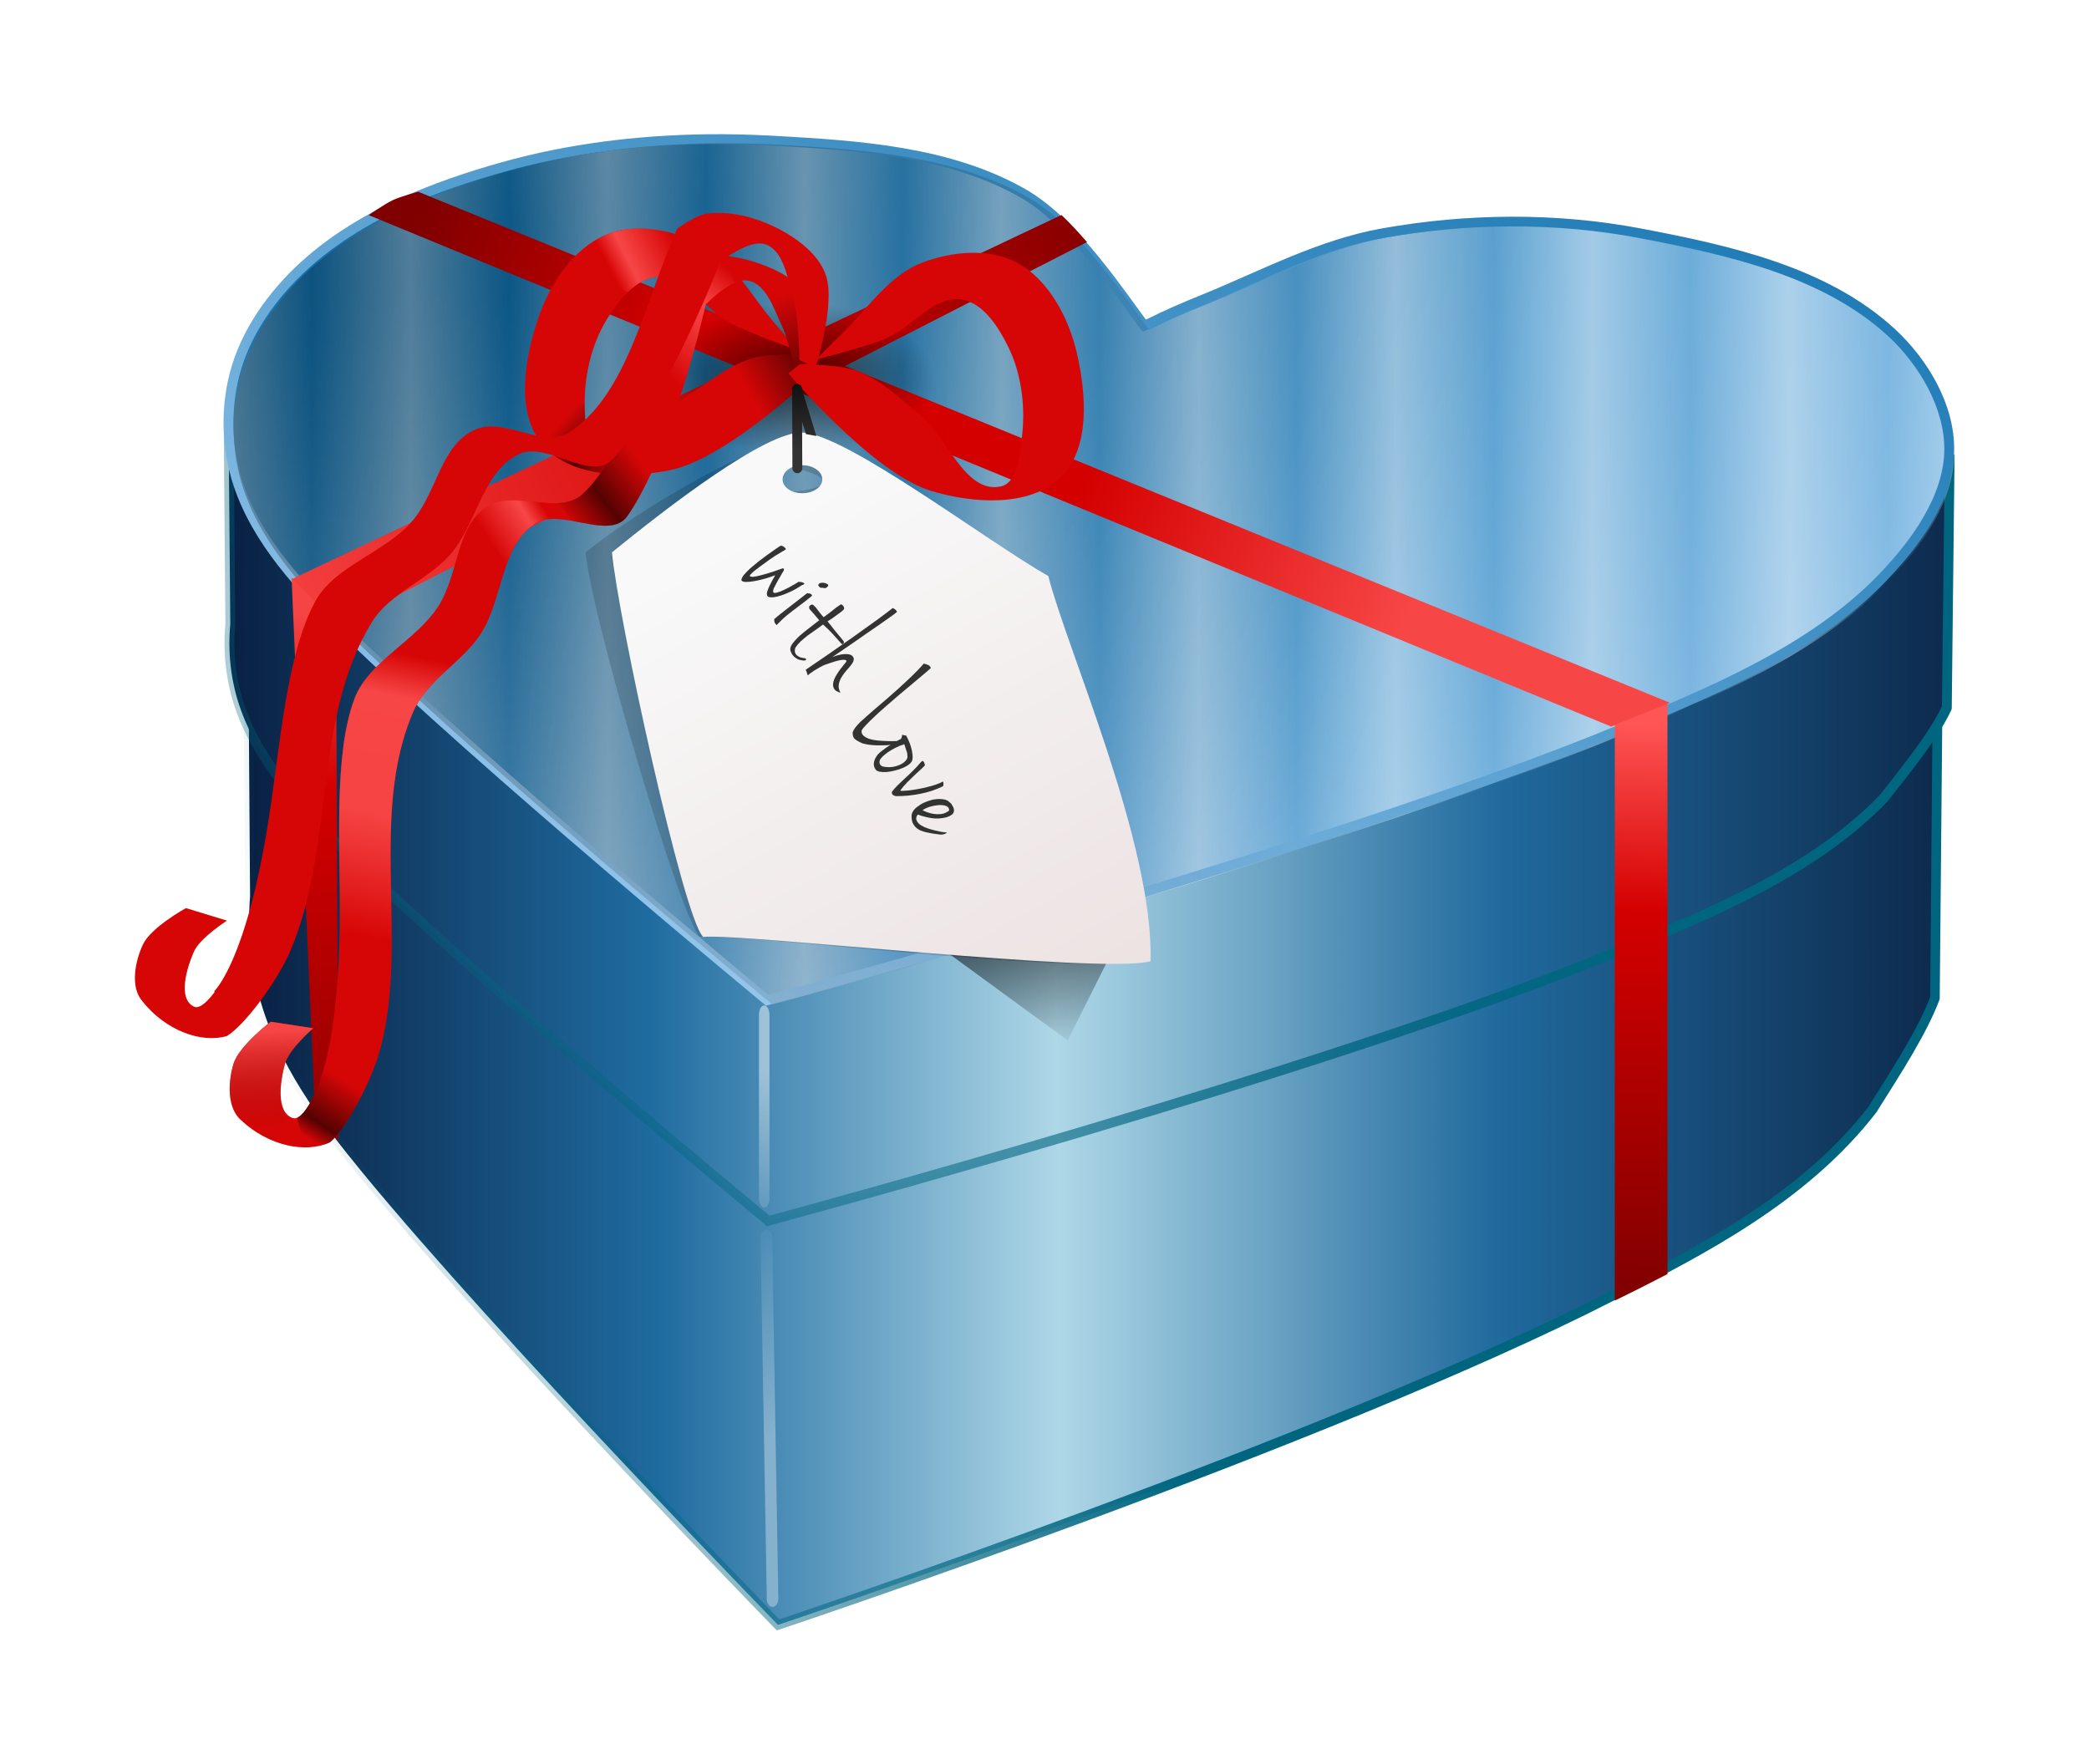 <?xml version="1.0" encoding="UTF-8" standalone="no"?>
<!-- Created with Inkscape (http://www.inkscape.org/) -->
<svg
    xmlns:inkscape="http://www.inkscape.org/namespaces/inkscape"
    xmlns:rdf="http://www.w3.org/1999/02/22-rdf-syntax-ns#"
    xmlns="http://www.w3.org/2000/svg"
    xmlns:sodipodi="http://sodipodi.sourceforge.net/DTD/sodipodi-0.dtd"
    xmlns:cc="http://creativecommons.org/ns#"
    xmlns:xlink="http://www.w3.org/1999/xlink"
    xmlns:dc="http://purl.org/dc/elements/1.1/"
    xmlns:svg="http://www.w3.org/2000/svg"
    xmlns:ns1="http://sozi.baierouge.fr"
    id="svg20915"
    sodipodi:docname="Neues Dokument 12"
    viewBox="0 0 155.84 131.58"
    version="1.1"
    inkscape:version="0.48.2 r9819"
  >
  <defs
      id="defs20917"
    >
    <linearGradient
        id="linearGradient17225"
        y2="184.23"
        xlink:href="#linearGradient12580"
        gradientUnits="userSpaceOnUse"
        x2="-154.11"
        gradientTransform="matrix(.982 0 0 1.221 .016 -57.598)"
        y1="184.23"
        x1="-356.94"
        inkscape:collect="always"
    />
    <linearGradient
        id="linearGradient12580"
        inkscape:collect="always"
      >
      <stop
          id="stop12582"
          style="stop-color:#092042"
          offset="0"
      />
      <stop
          id="stop12596"
          style="stop-color:#1f6ca0"
          offset=".211"
      />
      <stop
          id="stop12600"
          style="stop-color:#aed7e7"
          offset=".414"
      />
      <stop
          id="stop12598"
          style="stop-color:#206a9d"
          offset=".637"
      />
      <stop
          id="stop12584"
          style="stop-color:#01031c"
          offset="1"
      />
    </linearGradient
    >
    <linearGradient
        id="linearGradient17227"
        y2="256.95"
        xlink:href="#linearGradient14876"
        gradientUnits="userSpaceOnUse"
        x2="-344.24"
        gradientTransform="translate(4.604 -49.117)"
        y1="240.84"
        x1="-261.48"
        inkscape:collect="always"
    />
    <linearGradient
        id="linearGradient14876"
        inkscape:collect="always"
      >
      <stop
          id="stop14878"
          style="stop-color:#006680"
          offset="0"
      />
      <stop
          id="stop14880"
          style="stop-color:#006680;stop-opacity:0"
          offset="1"
      />
    </linearGradient
    >
    <linearGradient
        id="linearGradient17229"
        y2="184.23"
        xlink:href="#linearGradient12580"
        gradientUnits="userSpaceOnUse"
        x2="-154.11"
        gradientTransform="translate(4.604 -49.117)"
        y1="184.23"
        x1="-356.94"
        inkscape:collect="always"
    />
    <linearGradient
        id="linearGradient17231"
        y2="251.38"
        xlink:href="#linearGradient14876"
        gradientUnits="userSpaceOnUse"
        x2="-373.73"
        gradientTransform="translate(4.604 -49.117)"
        y1="168.16"
        x1="-223.21"
        inkscape:collect="always"
    />
    <radialGradient
        id="radialGradient17233"
        gradientUnits="userSpaceOnUse"
        cy="92.526"
        cx="-346.74"
        gradientTransform="matrix(.21 1.742 -2.544 .306 -24.082 654.85)"
        r="87.324"
        inkscape:collect="always"
      >
      <stop
          id="stop12590"
          style="stop-color:#096dab"
          offset="0"
      />
      <stop
          id="stop12592"
          style="stop-color:#b6dbfb"
          offset="1"
      />
    </radialGradient
    >
    <pattern
        id="pattern16656"
        xlink:href="#pattern14852"
        patternTransform="matrix(10 0 0 10 81.05 162.01)"
        inkscape:collect="always"
    />
    <pattern
        id="pattern14852"
        xlink:href="#Strips1_1white"
        patternTransform="matrix(10 0 0 10 76.446 211.13)"
        inkscape:collect="always"
    />
    <pattern
        id="Strips1_1white"
        height="1"
        width="2"
        patternUnits="userSpaceOnUse"
        patternTransform="translate(0) scale(10)"
        inkscape:stockid="Stripes 1:1 white"
        inkscape:collect="always"
      >
      <rect
          id="rect14140"
          style="fill:white"
          height="2"
          width="1"
          y="-.5"
          x="0"
      />
    </pattern
    >
    <linearGradient
        id="linearGradient17235"
        y2="157.84"
        gradientUnits="userSpaceOnUse"
        x2="-269.08"
        y1="136.01"
        x1="-272.4"
        inkscape:collect="always"
      >
      <stop
          id="stop17103"
          style="stop-color:black"
          offset="0"
      />
      <stop
          id="stop17105"
          style="stop-color:black;stop-opacity:0"
          offset="1"
      />
    </linearGradient
    >
    <filter
        id="filter17113"
        inkscape:collect="always"
        color-interpolation-filters="sRGB"
      >
      <feGaussianBlur
          id="feGaussianBlur17115"
          stdDeviation="0.176"
          inkscape:collect="always"
      />
    </filter
    >
    <linearGradient
        id="linearGradient17237"
        y2="232.27"
        gradientUnits="userSpaceOnUse"
        x2="-317.38"
        gradientTransform="translate(4.604 -49.117)"
        y1="100.06"
        x1="-252.77"
        inkscape:collect="always"
      >
      <stop
          id="stop14866"
          style="stop-color:#217cb6"
          offset="0"
      />
      <stop
          id="stop14868"
          style="stop-color:#b6dbfb"
          offset="1"
      />
    </linearGradient
    >
    <linearGradient
        id="linearGradient17239"
        y2="159.51"
        gradientUnits="userSpaceOnUse"
        x2="-235.15"
        gradientTransform="translate(4.604 -49.117)"
        y1="97.442"
        x1="-394.09"
        inkscape:collect="always"
      >
      <stop
          id="stop14960"
          style="stop-color:black"
          offset="0"
      />
      <stop
          id="stop14962"
          style="stop-color:black;stop-opacity:0"
          offset="1"
      />
    </linearGradient
    >
    <linearGradient
        id="linearGradient17241"
        y2="228.65"
        xlink:href="#linearGradient14944"
        gradientUnits="userSpaceOnUse"
        x2="-302.43"
        y1="209.15"
        x1="-302.24"
        inkscape:collect="always"
    />
    <linearGradient
        id="linearGradient14944"
        inkscape:collect="always"
      >
      <stop
          id="stop14946"
          style="stop-color:white"
          offset="0"
      />
      <stop
          id="stop14948"
          style="stop-color:white;stop-opacity:0"
          offset="1"
      />
    </linearGradient
    >
    <filter
        id="filter14918"
        height="1.051"
        width="1.941"
        color-interpolation-filters="sRGB"
        y="-.025"
        x="-.47"
        inkscape:collect="always"
      >
      <feGaussianBlur
          id="feGaussianBlur14920"
          stdDeviation="0.209"
          inkscape:collect="always"
      />
    </filter
    >
    <linearGradient
        id="linearGradient17243"
        y2="221.92"
        xlink:href="#linearGradient14944"
        gradientUnits="userSpaceOnUse"
        x2="-302.45"
        gradientTransform="translate(4.604 -49.117)"
        y1="245.92"
        x1="-302.01"
        inkscape:collect="always"
    />
    <filter
        id="filter14940"
        height="1.038"
        width="1.796"
        color-interpolation-filters="sRGB"
        y="-.019"
        x="-.398"
        inkscape:collect="always"
      >
      <feGaussianBlur
          id="feGaussianBlur14942"
          stdDeviation="0.301"
          inkscape:collect="always"
      />
    </filter
    >
    <linearGradient
        id="linearGradient17245"
        y2="124.3"
        gradientUnits="userSpaceOnUse"
        x2="-209"
        y1="182.69"
        x1="-209.64"
        inkscape:collect="always"
      >
      <stop
          id="stop16623"
          style="stop-color:maroon"
          offset="0"
      />
      <stop
          id="stop16629"
          style="stop-color:#d40000"
          offset=".674"
      />
      <stop
          id="stop16625"
          style="stop-color:#f55"
          offset="1"
      />
    </linearGradient
    >
    <linearGradient
        id="linearGradient17247"
        y2="113.08"
        gradientUnits="userSpaceOnUse"
        x2="-232.64"
        y1="72.267"
        x1="-332.44"
        inkscape:collect="always"
      >
      <stop
          id="stop16633"
          style="stop-color:maroon"
          offset="0"
      />
      <stop
          id="stop16639"
          style="stop-color:#d40000"
          offset=".264"
      />
      <stop
          id="stop16641"
          style="stop-color:#d40000"
          offset=".669"
      />
      <stop
          id="stop16635"
          style="stop-color:#f74646"
          offset="1"
      />
    </linearGradient
    >
    <linearGradient
        id="linearGradient17249"
        y2="73.596"
        gradientUnits="userSpaceOnUse"
        x2="-267.01"
        y1="112.87"
        x1="-351.33"
        inkscape:collect="always"
      >
      <stop
          id="stop16684"
          style="stop-color:#f74646"
          offset="0"
      />
      <stop
          id="stop16690"
          style="stop-color:#d40000"
          offset=".631"
      />
      <stop
          id="stop16686"
          style="stop-color:#8a0000"
          offset="1"
      />
    </linearGradient
    >
    <linearGradient
        id="linearGradient17251"
        y2="164.95"
        gradientUnits="userSpaceOnUse"
        x2="-341.93"
        y1="113.11"
        x1="-342.64"
        inkscape:collect="always"
      >
      <stop
          id="stop16696"
          style="stop-color:#f64343"
          offset="0"
      />
      <stop
          id="stop16702"
          style="stop-color:#d40000"
          offset=".341"
      />
      <stop
          id="stop16698"
          style="stop-color:#950000"
          offset="1"
      />
    </linearGradient
    >
    <radialGradient
        id="radialGradient17253"
        gradientUnits="userSpaceOnUse"
        cy="88.591"
        cx="-294.46"
        gradientTransform="matrix(1 0 0 .548 0 40.048)"
        r="12.248"
        inkscape:collect="always"
      >
      <stop
          id="stop16933"
          style="stop-color:black"
          offset="0"
      />
      <stop
          id="stop16935"
          style="stop-color:black;stop-opacity:0"
          offset="1"
      />
    </radialGradient
    >
    <linearGradient
        id="linearGradient17255"
        y2="30.913"
        xlink:href="#linearGradient16960"
        gradientUnits="userSpaceOnUse"
        x2="-212.24"
        y1="39.47"
        x1="-224.13"
        inkscape:collect="always"
    />
    <linearGradient
        id="linearGradient16960"
      >
      <stop
          id="stop16962"
          style="stop-color:black;stop-opacity:0"
          offset="0"
      />
      <stop
          id="stop16964"
          style="stop-color:black;stop-opacity:0"
          offset=".255"
      />
      <stop
          id="stop16966"
          style="stop-color:black;stop-opacity:.607"
          offset=".526"
      />
      <stop
          id="stop16970"
          style="stop-color:black;stop-opacity:0"
          offset=".804"
      />
      <stop
          id="stop16968"
          style="stop-color:black;stop-opacity:0"
          offset="1"
      />
    </linearGradient
    >
    <linearGradient
        id="linearGradient17257"
        y2="18.354"
        xlink:href="#linearGradient16774"
        gradientUnits="userSpaceOnUse"
        x2="-216.12"
        y1="11.643"
        x1="-226.7"
        inkscape:collect="always"
    />
    <linearGradient
        id="linearGradient16774"
      >
      <stop
          id="stop16776"
          style="stop-color:#fa4c4c;stop-opacity:0"
          offset="0"
      />
      <stop
          id="stop16782"
          style="stop-color:#f84949;stop-opacity:0"
          offset=".244"
      />
      <stop
          id="stop16778"
          style="stop-color:#f74646"
          offset=".639"
      />
      <stop
          id="stop16784"
          style="stop-color:#f84848;stop-opacity:0"
          offset=".802"
      />
      <stop
          id="stop16780"
          style="stop-color:#fa4c4c;stop-opacity:0"
          offset="1"
      />
    </linearGradient
    >
    <linearGradient
        id="linearGradient17259"
        y2="28.943"
        xlink:href="#linearGradient16972"
        gradientUnits="userSpaceOnUse"
        x2="-233.81"
        y1="22.064"
        x1="-243.62"
        inkscape:collect="always"
    />
    <linearGradient
        id="linearGradient16972"
        inkscape:collect="always"
      >
      <stop
          id="stop16974"
          style="stop-color:black"
          offset="0"
      />
      <stop
          id="stop16976"
          style="stop-color:black;stop-opacity:0"
          offset="1"
      />
    </linearGradient
    >
    <linearGradient
        id="linearGradient17261"
        y2="20.744"
        xlink:href="#linearGradient16760"
        gradientUnits="userSpaceOnUse"
        x2="-407.19"
        gradientTransform="translate(-.336 14.43)"
        y1="67.388"
        x1="-416.96"
        inkscape:collect="always"
    />
    <linearGradient
        id="linearGradient16760"
      >
      <stop
          id="stop16762"
          style="stop-color:#fa4c4c;stop-opacity:0"
          offset="0"
      />
      <stop
          id="stop16770"
          style="stop-color:#f94a4a;stop-opacity:0"
          offset=".207"
      />
      <stop
          id="stop16772"
          style="stop-color:#f64343"
          offset=".466"
      />
      <stop
          id="stop16764"
          style="stop-color:#f74646"
          offset=".721"
      />
      <stop
          id="stop16768"
          style="stop-color:#f84949;stop-opacity:0"
          offset=".812"
      />
      <stop
          id="stop16766"
          style="stop-color:#fa4c4c;stop-opacity:0"
          offset="1"
      />
    </linearGradient
    >
    <linearGradient
        id="linearGradient17263"
        y2="13.179"
        xlink:href="#linearGradient16774"
        gradientUnits="userSpaceOnUse"
        x2="-394.31"
        gradientTransform="translate(-.336 14.43)"
        y1="19.387"
        x1="-403.94"
        inkscape:collect="always"
    />
    <linearGradient
        id="linearGradient17265"
        y2="9.396"
        xlink:href="#linearGradient16748"
        gradientUnits="userSpaceOnUse"
        x2="-386.58"
        gradientTransform="translate(-.336 14.43)"
        y1="16.404"
        x1="-395.52"
        inkscape:collect="always"
    />
    <linearGradient
        id="linearGradient16748"
      >
      <stop
          id="stop16750"
          style="stop-color:black;stop-opacity:0"
          offset="0"
      />
      <stop
          id="stop16788"
          style="stop-color:black;stop-opacity:0"
          offset=".159"
      />
      <stop
          id="stop16786"
          style="stop-color:black;stop-opacity:.607"
          offset=".526"
      />
      <stop
          id="stop16752"
          style="stop-color:black;stop-opacity:0"
          offset="1"
      />
    </linearGradient
    >
    <linearGradient
        id="linearGradient17267"
        y2="-9.042"
        xlink:href="#linearGradient16736"
        gradientUnits="userSpaceOnUse"
        x2="-376.64"
        gradientTransform="translate(-.336 14.43)"
        y1="-.149"
        x1="-384.6"
        inkscape:collect="always"
    />
    <linearGradient
        id="linearGradient16736"
      >
      <stop
          id="stop16738"
          style="stop-color:#fa4c4c;stop-opacity:0"
          offset="0"
      />
      <stop
          id="stop16744"
          style="stop-color:#f74646"
          offset=".639"
      />
      <stop
          id="stop16740"
          style="stop-color:#fa4c4c;stop-opacity:0"
          offset="1"
      />
    </linearGradient
    >
    <linearGradient
        id="linearGradient17269"
        y2="80.837"
        xlink:href="#linearGradient16797"
        gradientUnits="userSpaceOnUse"
        x2="-422.95"
        gradientTransform="translate(-.336 14.43)"
        y1="68.421"
        x1="-415.01"
        inkscape:collect="always"
    />
    <linearGradient
        id="linearGradient16797"
      >
      <stop
          id="stop16799"
          style="stop-color:black;stop-opacity:0"
          offset="0"
      />
      <stop
          id="stop16801"
          style="stop-color:black;stop-opacity:0"
          offset=".282"
      />
      <stop
          id="stop16803"
          style="stop-color:black;stop-opacity:.607"
          offset=".626"
      />
      <stop
          id="stop16807"
          style="stop-color:black;stop-opacity:0"
          offset=".757"
      />
      <stop
          id="stop16805"
          style="stop-color:black;stop-opacity:0"
          offset="1"
      />
    </linearGradient
    >
    <linearGradient
        id="linearGradient17271"
        y2="67.445"
        xlink:href="#linearGradient16814"
        gradientUnits="userSpaceOnUse"
        x2="-423.03"
        gradientTransform="translate(-.336 14.43)"
        y1="82.394"
        x1="-422.26"
        inkscape:collect="always"
    />
    <linearGradient
        id="linearGradient16814"
      >
      <stop
          id="stop16816"
          style="stop-color:maroon"
          offset="0"
      />
      <stop
          id="stop16822"
          style="stop-color:#900909;stop-opacity:0"
          offset=".312"
      />
      <stop
          id="stop16818"
          style="stop-color:#f74545"
          offset="1"
      />
    </linearGradient
    >
    <linearGradient
        id="linearGradient17273"
        y2="6.923"
        xlink:href="#linearGradient16972"
        gradientUnits="userSpaceOnUse"
        x2="-372.06"
        y1="22.584"
        x1="-366.84"
        inkscape:collect="always"
    />
    <filter
        id="filter17095"
        inkscape:collect="always"
        color-interpolation-filters="sRGB"
      >
      <feGaussianBlur
          id="feGaussianBlur17097"
          stdDeviation="0.54"
          inkscape:collect="always"
      />
    </filter
    >
    <linearGradient
        id="linearGradient17295"
        y2="106.71"
        gradientUnits="userSpaceOnUse"
        x2="-293.96"
        gradientTransform="matrix(0.995 .1 -.1 0.995 6.99 26.057)"
        y1="155.03"
        x1="-260.4"
        inkscape:collect="always"
      >
      <stop
          id="stop17076"
          style="stop-color:#ece2e2"
          offset="0"
      />
      <stop
          id="stop17078"
          style="stop-color:#f9f9f9"
          offset="1"
      />
    </linearGradient
    >
    <linearGradient
        id="linearGradient17297"
        y2="86.577"
        gradientUnits="userSpaceOnUse"
        x2="-294.71"
        y1="96.393"
        x1="-294.46"
        inkscape:collect="always"
      >
      <stop
          id="stop17162"
          style="stop-color:#333"
          offset="0"
      />
      <stop
          id="stop17164"
          style="stop-color:black"
          offset="1"
      />
    </linearGradient
    >
  </defs
  >
  <sodipodi:namedview
      id="base"
      bordercolor="#666666"
      inkscape:pageshadow="2"
      inkscape:window-y="27"
      fit-margin-left="10"
      pagecolor="#ffffff"
      fit-margin-top="10"
      inkscape:window-maximized="1"
      inkscape:zoom="0.35"
      inkscape:window-x="0"
      inkscape:window-height="965"
      showgrid="false"
      borderopacity="1.0"
      inkscape:current-layer="layer1"
      inkscape:cx="147.92011"
      inkscape:cy="25.792143"
      fit-margin-right="10"
      fit-margin-bottom="10"
      inkscape:window-width="1280"
      inkscape:pageopacity="0.0"
      inkscape:document-units="px"
  />
  <g
      id="layer1"
      inkscape:label="Ebene 1"
      inkscape:groupmode="layer"
      transform="translate(-202.08 -426.57)"
    >
    <g
        id="g17166"
        transform="matrix(.735 0 0 .735 478.11 389.22)"
      >
      <path
          id="path16548"
          d="m-350.33 119 0.16 22.78c-0.26 3.381 0.043 6.872 0.889 10.036 1.887 7.05 6.252 12.813 10.52 18.011 13.749 16.739 42.174 45.904 42.174 45.904s55.868-18.645 84.655-33.388c8.915-4.566 19.447-9.864 26.501-19.041 2.432-3.851 5.022-7.869 6.265-11.188l0.255-30.735z"
          sodipodi:nodetypes="ccsscscccc"
          style="fill:url(#linearGradient17225)"
          inkscape:connector-curvature="0"
      />
      <path
          id="path16550"
          style="block-progression:tb;text-indent:0;color:black;text-transform:none;fill:url(#linearGradient17227)"
          inkscape:connector-curvature="0"
          d="m-350.83 118.51v0.5l0.156 22.719v0.062c-0.256 3.418 0.049 6.953 0.906 10.156 1.919 7.17 6.347 12.979 10.625 18.188 13.783 16.78 42.219 45.938 42.219 45.938l0.219 0.219 0.281-0.094s55.851-18.621 84.719-33.406c8.913-4.565 19.544-9.894 26.688-19.188v-0.031c2.43-3.849 5.036-7.873 6.312-11.281l0.031-0.094v-0.094l0.281-30.719v-0.5h-0.5l-171.44-2.375h-0.5zm1 1 170.44 2.375-0.25 30.125c-1.216 3.214-3.772 7.175-6.188 11-0.005 0.008 0.005 0.024 0 0.031-6.965 9.049-17.401 14.279-26.312 18.844-28.578 14.637-83.821 33.117-84.312 33.281-0.377-0.387-28.283-29.07-41.906-45.656-4.26-5.187-8.582-10.882-10.438-17.812-0.831-3.103-1.131-6.549-0.875-9.875v-0.031l-0.156-22.281z"
      />
      <path
          id="path16552"
          sodipodi:nodetypes="ccsscscccc"
          style="fill:url(#linearGradient17229)"
          inkscape:connector-curvature="0"
          d="m-352.34 95.508 0.163 18.656c-0.265 2.769 0.044 5.628 0.906 8.219 1.923 5.774 6.369 10.494 10.719 14.75 14.008 13.709 42.969 37.594 42.969 37.594s56.921-15.269 86.25-27.344c9.083-3.74 19.813-8.078 27-15.594 2.478-3.154 5.117-6.445 6.383-9.163l0.26-25.171z"
      />
      <path
          id="path16554"
          style="block-progression:tb;text-indent:0;color:black;text-transform:none;fill:url(#linearGradient17231)"
          inkscape:connector-curvature="0"
          d="m-352.83 95.008v0.5l0.156 18.594v0.062c-0.261 2.819 0.058 5.733 0.938 8.375 1.97 5.916 6.484 10.671 10.844 14.938 14.047 13.747 43 37.625 43 37.625l0.188 0.188 0.25-0.094s56.91-15.239 86.312-27.344c9.081-3.739 19.895-8.093 27.188-15.719v-0.031h0.031c2.475-3.151 5.124-6.431 6.438-9.25l0.031-0.125v-0.094l0.281-25.187v-0.5h-0.5l-174.66-1.938h-0.5zm1 1 173.66 1.938-0.281 24.562c-1.232 2.593-3.806 5.826-6.25 8.938-0.009 0.012-0.022 0.02-0.031 0.031-7.082 7.386-17.709 11.702-26.781 15.438-29.143 11.998-85.501 27.164-85.938 27.281-0.33-0.272-28.861-23.814-42.75-37.406-4.339-4.246-8.718-8.93-10.594-14.562-0.839-2.52-1.134-5.3-0.875-8v-0.031-0.031l-0.156-18.156z"
      />
      <path
          id="path16556"
          sodipodi:nodetypes="csaaaaaacaaaaaasc"
          style="fill:url(#radialGradient17233)"
          inkscape:connector-curvature="0"
          d="m-297.67 152.34s56.913-15.274 86.242-27.349c9.083-3.74 19.827-8.088 27.013-15.604 3.354-3.507 6.66-8.067 6.711-12.919 0.047-4.427-2.616-8.913-5.872-11.913-6.722-6.192-16.525-8.359-25.503-10.067-8.571-1.631-17.587-1.539-26.174 0-6.34 1.136-12.155 4.284-18.121 6.711-2.041 0.83-3.724 1.496-6.04 2.685-2.034-2.647-6.992-10.413-12.248-13.423-7.492-4.289-16.716-4.888-25.336-5.369-9.201-0.514-18.644 0.195-27.517 2.685-6.936 1.946-13.988 4.714-19.463 9.396-3.36 2.874-6.262 6.676-7.55 10.906-1.157 3.799-1.087 8.145 0.168 11.913 1.923 5.774 6.389 10.509 10.738 14.765 14.008 13.709 42.953 37.584 42.953 37.584z"
      />
      <path
          id="path16558"
          d="m-297.16 152.76s56.913-15.274 86.242-27.349c9.083-3.74 19.827-8.088 27.013-15.604 3.354-3.507 6.66-8.067 6.711-12.919 0.047-4.427-2.616-8.913-5.872-11.913-6.722-6.192-16.525-8.359-25.503-10.067-8.571-1.631-17.587-1.539-26.174 0-6.34 1.136-12.155 4.284-18.121 6.711-2.041 0.83-3.724 1.496-6.04 2.685-2.034-2.647-6.992-10.413-12.248-13.423-7.492-4.289-16.716-4.888-25.336-5.369-9.201-0.514-18.644 0.195-27.517 2.685-6.936 1.946-13.988 4.714-19.463 9.396-3.36 2.874-6.262 6.676-7.55 10.906-1.157 3.799-1.087 8.145 0.168 11.913 1.923 5.774 6.389 10.509 10.738 14.765 14.008 13.709 42.953 37.584 42.953 37.584z"
          sodipodi:nodetypes="csaaaaaacaaaaaasc"
          style="opacity:.4;fill:url(#pattern16656)"
          inkscape:connector-curvature="0"
      />
      <path
          id="path17099"
          d="m-279.52 147.4 19.932-6.169-7.593 15.186z"
          style="filter:url(#filter17113);fill:url(#linearGradient17235)"
          inkscape:connector-curvature="0"
      />
      <path
          id="path16560"
          style="block-progression:tb;text-indent:0;color:black;text-transform:none;fill:url(#linearGradient17237)"
          inkscape:connector-curvature="0"
          d="m-303.93 64.446c-6.99 0.1-14.015 0.963-20.719 2.844-6.97 1.955-14.094 4.743-19.656 9.5-3.418 2.923-6.394 6.806-7.719 11.156-1.19 3.906-1.102 8.316 0.188 12.187 1.97 5.916 6.484 10.702 10.844 14.969 14.047 13.747 43 37.625 43 37.625l0.188 0.156 0.25-0.062s56.91-15.27 86.312-27.375c9.081-3.739 19.895-8.093 27.188-15.719 3.39-3.545 6.79-8.174 6.844-13.25 0.049-4.631-2.692-9.206-6.031-12.281-6.858-6.317-16.761-8.477-25.75-10.188-8.638-1.643-17.699-1.549-26.344 0-6.446 1.155-12.287 4.305-18.219 6.719-1.902 0.774-3.583 1.476-5.688 2.531-1.014-1.347-2.651-3.735-4.719-6.281-2.168-2.67-4.738-5.374-7.469-6.938-7.628-4.367-16.909-4.956-25.531-5.438-2.312-0.129-4.639-0.189-6.969-0.156zm0 1c2.305-0.033 4.617 0.028 6.906 0.156 8.616 0.481 17.738 1.07 25.094 5.281 2.526 1.446 5.085 4.123 7.219 6.75 2.133 2.627 3.865 5.207 4.906 6.562l0.25 0.312 0.375-0.188c2.296-1.178 3.957-1.825 6-2.656 6.001-2.442 11.765-5.57 18-6.688 8.531-1.529 17.495-1.618 26 0 8.968 1.706 18.663 3.87 25.25 9.938 3.173 2.923 5.763 7.34 5.719 11.562-0.049 4.629-3.245 9.093-6.562 12.562-7.081 7.405-17.758 11.76-26.844 15.5-29.143 11.998-85.502 27.133-85.938 27.25-0.33-0.272-28.83-23.814-42.719-37.406-4.339-4.247-8.75-8.931-10.625-14.562-1.22-3.664-1.281-7.902-0.156-11.594 1.252-4.109 4.104-7.863 7.406-10.688 5.388-4.608 12.348-7.345 19.25-9.281 6.606-1.853 13.552-2.713 20.469-2.812z"
      />
      <path
          id="path16566"
          sodipodi:nodetypes="csaaaaaacaaaaaasc"
          style="opacity:.4;fill:url(#linearGradient17239)"
          inkscape:connector-curvature="0"
          d="m-297.16 152.76s56.913-15.274 86.242-27.349c9.083-3.74 19.827-8.088 27.013-15.604 3.354-3.507 6.66-8.067 6.711-12.919 0.047-4.427-2.616-8.913-5.872-11.913-6.722-6.192-16.525-8.359-25.503-10.067-8.571-1.631-17.587-1.539-26.174 0-6.34 1.136-12.155 4.284-18.121 6.711-2.041 0.83-3.724 1.496-6.04 2.685-2.034-2.647-6.992-10.413-12.248-13.423-7.492-4.289-16.716-4.888-25.336-5.369-9.201-0.514-18.644 0.195-27.517 2.685-6.936 1.946-13.988 4.714-19.463 9.396-3.36 2.874-6.262 6.676-7.55 10.906-1.157 3.799-1.087 8.145 0.168 11.913 1.923 5.774 6.389 10.509 10.738 14.765 14.008 13.709 42.953 37.584 42.953 37.584z"
      />
      <path
          id="path16562"
          style="opacity:.689;block-progression:tb;text-indent:0;filter:url(#filter14918);color:black;text-transform:none;fill:url(#linearGradient17241)"
          inkscape:connector-curvature="0"
          d="m-301.98 202.9a0.532 0.95 0 0 0 -0.472 0.969v17.938a0.534 0.953 0 0 0 1.067 0v-17.938a0.532 0.95 0 0 0 -0.595 -0.969z"
          transform="matrix(1 0 0 1.035 3.933 -57.134)"
      />
      <path
          id="path16564"
          style="opacity:.579;block-progression:tb;text-indent:0;filter:url(#filter14940);color:black;text-transform:none;fill:url(#linearGradient17243)"
          inkscape:connector-curvature="0"
          d="m-297.85 175.66a0.591 0.878 0 0 0 -0.513 0.915l0.636 36.348a0.591 0.878 0 1 0 1.169 -0.03l-0.615-36.348a0.591 0.878 0 0 0 -0.677 -0.884z"
      />
      <path
          id="path12604"
          style="fill:url(#linearGradient17245)"
          inkscape:connector-curvature="0"
          d="m-206.31 122.16c-1.677 0.712-3.335 1.403-4.938 2.062-0.128 0.052-0.278 0.104-0.406 0.156v58.438c0.817-0.404 1.689-0.82 2.469-1.219 0.939-0.481 1.904-0.967 2.875-1.469v-57.969z"
      />
      <path
          id="path16619"
          d="m-212.02 124.56-126.11-51.909s1.589-1.121 2.466-1.531c0.813-0.38 2.558-0.842 2.558-0.842l127.05 51.867z"
          sodipodi:nodetypes="ccaccc"
          style="fill:url(#linearGradient17247)"
          inkscape:connector-curvature="0"
      />
      <path
          id="path16678"
          d="m-267.82 72.638-77.542 36.686-0.625 0.312c1.444 1.678 2.999 3.244 4.562 4.781l76.199-39.03c-0.836-0.957-1.688-1.906-2.594-2.75z"
          sodipodi:nodetypes="cccccc"
          style="fill:url(#linearGradient17249)"
          inkscape:connector-curvature="0"
      />
      <path
          id="path16692"
          d="m-345.96 109.43 2.373 54.338 2.373 2.847-0.237-52.44z"
          sodipodi:nodetypes="ccccc"
          style="fill:url(#linearGradient17251)"
          inkscape:connector-curvature="0"
      />
      <path
          id="path16929"
          sodipodi:rx="12.248322"
          sodipodi:ry="6.7114096"
          style="opacity:.7;color:black;fill:url(#radialGradient17253)"
          sodipodi:type="arc"
          d="m-282.21 88.591c0 3.707-5.484 6.711-12.248 6.711-6.765 0-12.248-3.005-12.248-6.711s5.484-6.711 12.248-6.711c6.765 0 12.248 3.005 12.248 6.711z"
          transform="matrix(1.157 0 0 1.157 45.864 -13.206)"
          sodipodi:cy="88.590607"
          sodipodi:cx="-294.46307"
      />
      <g
          id="g16992"
          transform="matrix(-.996 -.093 -.093 .996 -529.24 41.115)"
        >
        <path
            id="path16994"
            d="m-240.49 24.616s8.516 10.147 14.52 11.944c4.212 1.261 9.975 1.672 13.115-1.405 3.042-2.981 2.59-8.528 1.618-12.674-0.833-3.551-2.852-7.384-6.067-9.106-2.822-1.511-6.61-1.137-9.602 0-3.515 1.336-5.695 4.915-8.431 7.494-0.803 0.757-2.342 2.342-2.342 2.342s4.758-1.193 7.026-2.108c2.687-1.085 4.865-4.428 7.728-3.981 2.182 0.341 3.693 2.711 4.684 4.684 1.452 2.891 1.853 6.398 1.405 9.602-0.237 1.696-0.433 4.326-2.108 4.684-3.677 0.786-5.475-5.171-8.431-7.494-1.941-1.525-3.781-3.34-6.089-4.215-1.838-0.697-5.855-0.703-5.855-0.703z"
            sodipodi:nodetypes="caaaaaacaaaaaaacc"
            style="fill:#d70606"
            inkscape:connector-curvature="0"
        />
        <path
            id="path16996"
            style="fill:url(#linearGradient17255)"
            inkscape:connector-curvature="0"
            d="m-216.75 30.531c-0.026 0.292-0.054 0.587-0.094 0.875-0.237 1.696-0.42 4.33-2.094 4.688-1.371 0.293-2.463-0.362-3.469-1.406l-0.719 2.531c3.689 0.616 7.807 0.362 10.281-2.062 0.686-0.672 1.167-1.488 1.531-2.375l-5.438-2.25z"
        />
        <path
            id="path16998"
            style="fill:url(#linearGradient17257)"
            inkscape:connector-curvature="0"
            d="m-222.03 12.375c-1.446 0.04-2.914 0.337-4.25 0.781l1.062 4.375c0.725-0.341 1.474-0.532 2.281-0.406 1.139 0.178 2.08 0.905 2.875 1.844l6.375-2.188c-0.964-1.416-2.175-2.63-3.625-3.406-1.411-0.755-3.045-1.047-4.719-1z"
        />
        <path
            id="path17000"
            d="m-239.31 23.688-1.19 0.937s2.849 3.387 6.406 6.594l4.688-4.281c-1.259-1.023-2.565-1.994-4.062-2.562-1.838-0.697-5.844-0.688-5.844-0.688z"
            sodipodi:nodetypes="ccccsc"
            style="fill:url(#linearGradient17259)"
            inkscape:connector-curvature="0"
        />
      </g
      >
      <g
          id="g16905"
          transform="translate(76.168 73.558)"
        >
        <path
            id="path16704"
            sodipodi:nodetypes="ssccsssscccsccsccssssscssccsss"
            style="fill:#d70606"
            inkscape:connector-curvature="0"
            d="m-379.99 3.176c-0.7 0.035-1.393 0.139-2.062 0.312-1.121 0.291-2.844 1.969-2.844 1.969-2.204 7.945-2.55 17.436-7.875 22.094-2.479 1.947-6.667-0.583-9.375 1.031-3.357 2.001-2.919 6.83-5.094 10.219-2.245 3.498-7.089 5.596-8.5 9.375-2.164 5.795-1.406 14.944-1.5 22.969-0.168 14.368-2.938 17.75-2.938 17.75l0.062 0.062c-0.364 0.678-1.162 2.013-1.875 1.781-1.756-0.57-1.291-3.717-0.812-5.5 0.401-1.497 2.875-3.625 2.875-3.625l-4.312-0.656s-3.23 2.451-3.781 4.281c-0.558 1.85-0.674 4.516 0.812 5.75 2.736 2.561 6.495 3.355 8.969 2.219 1.61-1.321 4.248-6.186 5.125-9.5 2.929-11.076-1.186-23.696 3.344-34.219 1.366-3.173 4.907-4.962 6.812-7.844 2.297-3.474 2.031-8.837 5.469-11.188 2.595-1.775 7.62 1.753 9.438-0.812 4.434-6.26 7.686-20.262 7.969-21.5 1.033-1.011 2.919-2.66 4.281-2.406 1.865 0.348 2.613 2.853 3.438 4.562 0.98 2.031 1.688 6.562 1.688 6.562l1.719 0.562s1.108-6.599-0.281-9.406c-0.867-1.753-2.756-2.939-4.562-3.688-1.917-0.794-4.089-1.262-6.188-1.156z"
        />
        <path
            id="path16712"
            style="fill:url(#linearGradient17261)"
            inkscape:connector-curvature="0"
            d="m-408.65 40.492c-2.451 2.569-5.926 4.562-7.094 7.688-2.164 5.795-1.406 14.944-1.5 22.969-0.006 0.471-0.02 0.896-0.031 1.344l5.25 3c0.338-8.812-1.189-18.012 2.25-26 1.084-2.519 3.518-4.174 5.438-6.188l-4.312-2.812z"
        />
        <path
            id="path16714"
            style="fill:url(#linearGradient17263)"
            inkscape:connector-curvature="0"
            d="m-399.9 28.023c-0.812 0.02-1.573 0.159-2.25 0.562-1.642 0.979-2.393 2.637-2.969 4.469l4.469 2.531c0.649-2.058 1.445-3.955 3.156-5.125 1.222-0.836 2.977-0.513 4.688-0.188l-1.844-2c-1.626 0.202-3.535-0.293-5.25-0.25z"
        />
        <path
            id="path16716"
            style="fill:url(#linearGradient17265)"
            inkscape:connector-curvature="0"
            d="m-388.77 21.305c-0.931 2.478-2.173 4.652-4 6.25-0.691 0.543-1.518 0.716-2.406 0.75l1.594 1.844c2.187 0.386 4.438 1.043 5.531-0.5 0.825-1.164 1.581-2.62 2.312-4.188l-3.031-4.156z"
        />
        <path
            id="path16718"
            style="fill:url(#linearGradient17267)"
            inkscape:connector-curvature="0"
            d="m-379.21 3.148c-0.264-0.004-0.519 0.018-0.781 0.031-0.7 0.035-1.393 0.139-2.062 0.312-1.121 0.291-2.844 1.969-2.844 1.969-0.537 1.937-0.96 3.972-1.375 6l3.75 5.562c1.403-4.438 2.296-8.256 2.438-8.875 0.721-0.706 1.853-1.724 2.938-2.188l-1.125-2.719c-0.307-0.027-0.631-0.089-0.938-0.094z"
        />
        <path
            id="path16790"
            style="fill:url(#linearGradient17269)"
            inkscape:connector-curvature="0"
            d="m-418.62 84.742c-0.764 3.108-1.562 4.156-1.562 4.156l0.062 0.062c-0.29 0.54-0.859 1.468-1.438 1.719l0.719 3.031c0.936 0.011 1.833-0.151 2.594-0.5 1.207-0.991 3-3.984 4.188-6.812l-4.562-1.656z"
        />
        <path
            id="path16809"
            style="fill:url(#linearGradient17271)"
            inkscape:connector-curvature="0"
            d="m-424.24 80.961s-3.23 2.451-3.781 4.281c-0.558 1.85-0.674 4.516 0.812 5.75 0.951 0.89 2.024 1.544 3.125 2l1.594-2.562c-1.141-0.976-0.737-3.605-0.312-5.188 0.401-1.497 2.875-3.625 2.875-3.625l-4.312-0.656z"
        />
        <path
            id="path16845"
            style="fill:url(#linearGradient17273)"
            inkscape:connector-curvature="0"
            d="m-372.53 4.938-2.344 1.219c1.209 0.856 1.83 2.768 2.5 4.156 0.98 2.031 1.688 6.562 1.688 6.562l1.719 0.562s1.108-6.599-0.281-9.406c-0.661-1.335-1.923-2.359-3.281-3.094z"
        />
      </g
      >
      <g
          id="g16980"
          transform="translate(-55.034 64.094)"
        >
        <path
            id="path16939"
            sodipodi:nodetypes="caaaaaacaaaaaaacc"
            style="fill:#d70606"
            inkscape:connector-curvature="0"
            d="m-240.49 24.616s8.516 10.147 14.52 11.944c4.212 1.261 9.975 1.672 13.115-1.405 3.042-2.981 2.59-8.528 1.618-12.674-0.833-3.551-2.852-7.384-6.067-9.106-2.822-1.511-6.61-1.137-9.602 0-3.515 1.336-5.695 4.915-8.431 7.494-0.803 0.757-2.342 2.342-2.342 2.342s4.758-1.193 7.026-2.108c2.687-1.085 4.865-4.428 7.728-3.981 2.182 0.341 3.693 2.711 4.684 4.684 1.452 2.891 1.853 6.398 1.405 9.602-0.237 1.696-0.433 4.326-2.108 4.684-3.677 0.786-5.475-5.171-8.431-7.494-1.941-1.525-3.781-3.34-6.089-4.215-1.838-0.697-5.855-0.703-5.855-0.703z"
        />
        <path
            id="path16941"
            style="fill:url(#linearGradient17255)"
            inkscape:connector-curvature="0"
            d="m-216.75 30.531c-0.026 0.292-0.054 0.587-0.094 0.875-0.237 1.696-0.42 4.33-2.094 4.688-1.371 0.293-2.463-0.362-3.469-1.406l-0.719 2.531c3.689 0.616 7.807 0.362 10.281-2.062 0.686-0.672 1.167-1.488 1.531-2.375l-5.438-2.25z"
        />
        <path
            id="path16943"
            style="fill:url(#linearGradient17257)"
            inkscape:connector-curvature="0"
            d="m-222.03 12.375c-1.446 0.04-2.914 0.337-4.25 0.781l1.062 4.375c0.725-0.341 1.474-0.532 2.281-0.406 1.139 0.178 2.08 0.905 2.875 1.844l6.375-2.188c-0.964-1.416-2.175-2.63-3.625-3.406-1.411-0.755-3.045-1.047-4.719-1z"
        />
        <path
            id="path16945"
            sodipodi:nodetypes="ccccsc"
            style="fill:url(#linearGradient17259)"
            inkscape:connector-curvature="0"
            d="m-239.31 23.688-1.19 0.937s2.849 3.387 6.406 6.594l4.688-4.281c-1.259-1.023-2.565-1.994-4.062-2.562-1.838-0.697-5.844-0.688-5.844-0.688z"
        />
      </g
      >
      <g
          id="g17040"
          transform="matrix(.989 .145 -.145 .989 74.633 124.43)"
        >
        <path
            id="path17042"
            d="m-379.99 3.176c-0.7 0.035-1.393 0.139-2.062 0.312-1.121 0.291-2.844 1.969-2.844 1.969-2.204 7.945-2.55 17.436-7.875 22.094-2.479 1.947-6.667-0.583-9.375 1.031-3.357 2.001-2.919 6.83-5.094 10.219-2.245 3.498-7.089 5.596-8.5 9.375-2.164 5.795-1.406 14.944-1.5 22.969-0.168 14.368-2.938 17.75-2.938 17.75l0.062 0.062c-0.364 0.678-1.162 2.013-1.875 1.781-1.756-0.57-1.291-3.717-0.812-5.5 0.401-1.497 2.875-3.625 2.875-3.625l-4.312-0.656s-3.23 2.451-3.781 4.281c-0.558 1.85-0.674 4.516 0.812 5.75 2.736 2.561 6.495 3.355 8.969 2.219 1.61-1.321 4.248-6.186 5.125-9.5 2.929-11.076-1.186-23.696 3.344-34.219 1.366-3.173 4.907-4.962 6.812-7.844 2.297-3.474 2.031-8.837 5.469-11.188 2.595-1.775 7.62 1.753 9.438-0.812 4.434-6.26 7.686-20.262 7.969-21.5 1.033-1.011 2.919-2.66 4.281-2.406 1.865 0.348 2.613 2.853 3.438 4.562 0.98 2.031 1.688 6.562 1.688 6.562l1.719 0.562s1.108-6.599-0.281-9.406c-0.867-1.753-2.756-2.939-4.562-3.688-1.917-0.794-4.089-1.262-6.188-1.156z"
            sodipodi:nodetypes="ssccsssscccsccsccssssscssccsss"
            style="fill:#d70606"
            inkscape:connector-curvature="0"
        />
        <path
            id="path17044"
            style="fill:url(#linearGradient17261)"
            inkscape:connector-curvature="0"
            d="m-408.65 40.492c-2.451 2.569-5.926 4.562-7.094 7.688-2.164 5.795-1.406 14.944-1.5 22.969-0.006 0.471-0.02 0.896-0.031 1.344l5.25 3c0.338-8.812-1.189-18.012 2.25-26 1.084-2.519 3.518-4.174 5.438-6.188l-4.312-2.812z"
        />
        <path
            id="path17046"
            style="fill:url(#linearGradient17263)"
            inkscape:connector-curvature="0"
            d="m-399.9 28.023c-0.812 0.02-1.573 0.159-2.25 0.562-1.642 0.979-2.393 2.637-2.969 4.469l4.469 2.531c0.649-2.058 1.445-3.955 3.156-5.125 1.222-0.836 2.977-0.513 4.688-0.188l-1.844-2c-1.626 0.202-3.535-0.293-5.25-0.25z"
        />
        <path
            id="path17048"
            style="fill:url(#linearGradient17265)"
            inkscape:connector-curvature="0"
            d="m-388.77 21.305c-0.931 2.478-2.173 4.652-4 6.25-0.691 0.543-1.518 0.716-2.406 0.75l1.594 1.844c2.187 0.386 4.438 1.043 5.531-0.5 0.825-1.164 1.581-2.62 2.312-4.188l-3.031-4.156z"
        />
        <path
            id="path17050"
            style="fill:url(#linearGradient17267)"
            inkscape:connector-curvature="0"
            d="m-379.21 3.148c-0.264-0.004-0.519 0.018-0.781 0.031-0.7 0.035-1.393 0.139-2.062 0.312-1.121 0.291-2.844 1.969-2.844 1.969-0.537 1.937-0.96 3.972-1.375 6l3.75 5.562c1.403-4.438 2.296-8.256 2.438-8.875 0.721-0.706 1.853-1.724 2.938-2.188l-1.125-2.719c-0.307-0.027-0.631-0.089-0.938-0.094z"
        />
        <path
            id="path17052"
            style="fill:url(#linearGradient17269)"
            inkscape:connector-curvature="0"
            d="m-418.62 84.742c-0.764 3.108-1.562 4.156-1.562 4.156l0.062 0.062c-0.29 0.54-0.859 1.468-1.438 1.719l0.719 3.031c0.936 0.011 1.833-0.151 2.594-0.5 1.207-0.991 3-3.984 4.188-6.812l-4.562-1.656z"
        />
        <path
            id="path17054"
            style="fill:url(#linearGradient17271)"
            inkscape:connector-curvature="0"
            d="m-424.24 80.961s-3.23 2.451-3.781 4.281c-0.558 1.85-0.674 4.516 0.812 5.75 0.951 0.89 2.024 1.544 3.125 2l1.594-2.562c-1.141-0.976-0.737-3.605-0.312-5.188 0.401-1.497 2.875-3.625 2.875-3.625l-4.312-0.656z"
        />
        <path
            id="path17056"
            style="fill:url(#linearGradient17273)"
            inkscape:connector-curvature="0"
            d="m-372.53 4.938-2.344 1.219c1.209 0.856 1.83 2.768 2.5 4.156 0.98 2.031 1.688 6.562 1.688 6.562l1.719 0.562s1.108-6.599-0.281-9.406c-0.661-1.335-1.923-2.359-3.281-3.094z"
        />
      </g
      >
      <path
          id="path17085"
          sodipodi:nodetypes="sccccssssss"
          style="opacity:.4;filter:url(#filter17095);fill:black"
          inkscape:connector-curvature="0"
          d="m-294.42 95.39c-3.674-0.191-16.186 6.996-21.693 11.485 0.561 6.381 9.589 37.106 11.599 39.031 4.135-0.382 38.112 3.833 43.057 2.469 0.346-11.871-8.515-31.741-10.375-39.094-6.203-3.519-18.048-13.656-22.589-13.891zm-2.38 2.641c1.114 0 4.879 0.888 4.879 1.675 0 0.786-3.765 1.169-4.879 1.169s-2-0.62-2-1.406c0-0.786 0.886-1.438 2-1.438z"
      />
      <path
          id="path17072"
          style="fill:url(#linearGradient17295)"
          inkscape:connector-curvature="0"
          d="m-294.09 94.719c-3.674-0.191-13.837 7.667-19.344 12.156 0.561 6.381 7.24 37.106 9.25 39.031 4.135-0.382 40.461 3.833 45.406 2.469 0.346-11.871-8.515-31.741-10.375-39.094-6.203-3.519-20.397-14.327-24.938-14.562zm-0.031 3.312c1.114 0 2.031 0.651 2.031 1.438s-0.917 1.406-2.031 1.406-2-0.62-2-1.406c0-0.786 0.886-1.438 2-1.438z"
      />
      <g
          id="text17117"
          style="fill:#333"
          inkscape:transform-center-y="3.6008743"
          transform="matrix(.565 .825 -.825 .565 2.349 0)"
        >
        <path
            id="path17122"
            d="m-80.343 310.77c0.03 0 0.075-0.035 0.135-0.105 0.07-0.07 0.151-0.216 0.241-0.436 0.1-0.231 0.216-0.547 0.346-0.948 0.14-0.411 0.296-0.953 0.467-1.626 0.04-0.14 0.1-0.181 0.181-0.12 0.08 0.05 0.14 0.145 0.181 0.286 0.03 0.05 0.09 0.176 0.181 0.376 0.09 0.191 0.191 0.401 0.301 0.632 0.11 0.221 0.221 0.426 0.331 0.617 0.12 0.181 0.221 0.276 0.301 0.286 0.1 0.02 0.186-0.08 0.256-0.301 0.08-0.221 0.14-0.482 0.181-0.783 0.05-0.301 0.085-0.607 0.105-0.918 0.03-0.311 0.045-0.547 0.045-0.707 0.02-0.03 0.065-0.085 0.135-0.166 0.07-0.08 0.14-0.14 0.211-0.181 0.07-0.05 0.12-0.055 0.151-0.015 0.03 0.03 0.02 0.14-0.03 0.331-0 0.492-0.04 0.948-0.12 1.37-0.07 0.421-0.161 0.788-0.271 1.099-0.1 0.311-0.211 0.552-0.331 0.722-0.12 0.171-0.231 0.256-0.331 0.256-0.12 0.01-0.251-0.065-0.391-0.226-0.13-0.171-0.256-0.361-0.376-0.572-0.12-0.211-0.231-0.416-0.331-0.617-0.09-0.211-0.161-0.351-0.211-0.421-0.06 0.281-0.151 0.607-0.271 0.978-0.12 0.361-0.251 0.702-0.391 1.024-0.14 0.321-0.286 0.592-0.436 0.813-0.151 0.221-0.291 0.321-0.421 0.301-0.12-0.09-0.221-0.261-0.301-0.512-0.07-0.261-0.13-0.562-0.181-0.903-0.04-0.351-0.075-0.717-0.105-1.099-0.02-0.381-0.035-0.748-0.045-1.099-0.01-0.361-0.015-0.677-0.015-0.948v-0.602c0-0.07 0.02-0.125 0.06-0.166 0.05-0.05 0.105-0.09 0.166-0.12 0.07-0.03 0.135-0.05 0.196-0.06 0.06-0.01 0.105-0.015 0.135-0.015 0.04-0.01 0.06 0.03 0.06 0.12-0 0.08-0.01 0.221-0.03 0.421-0.01 0.201-0.025 0.467-0.045 0.798-0.01 0.331-0.005 0.733 0.015 1.204 0 0.14 0.005 0.331 0.015 0.572 0.01 0.231 0.02 0.457 0.03 0.677 0.02 0.221 0.045 0.411 0.075 0.572 0.03 0.151 0.075 0.221 0.135 0.211"
            inkscape:connector-curvature="0"
        />
        <path
            id="path17124"
            d="m-75.196 304.72c0.1-0.02 0.161 0.04 0.181 0.181 0.02 0.14-0 0.246-0.06 0.316-0.11 0.09-0.181 0.171-0.211 0.241-0.03 0.06-0.1 0.1-0.211 0.12-0.06-0.01-0.115-0.01-0.166 0-0.04 0-0.075-0.085-0.105-0.256 0.04-0.11 0.1-0.221 0.181-0.331 0.09-0.11 0.221-0.201 0.391-0.271m0.045 1.957c0.05 0.482 0.085 1.014 0.105 1.595 0.02 0.572 0.055 1.174 0.105 1.806 0.04 0.321 0.08 0.572 0.12 0.753 0.04 0.181 0.07 0.351 0.09 0.512-0.161 0.03-0.286 0.03-0.376 0-0.09-0.04-0.176-0.085-0.256-0.135-0.02-0.161-0.045-0.426-0.075-0.798-0.02-0.371-0.045-0.773-0.075-1.204-0.02-0.442-0.045-0.868-0.075-1.279-0.02-0.411-0.04-0.738-0.06-0.978 0.04-0.02 0.07-0.05 0.09-0.09 0.03-0.04 0.06-0.075 0.09-0.105 0.03-0.03 0.07-0.055 0.12-0.075s0.115-0.02 0.196 0"
            inkscape:connector-curvature="0"
        />
        <path
            id="path17126"
            d="m-72.117 306.86c0.431-0.03 0.853-0.06 1.264-0.09 0.421-0.04 0.858-0.08 1.31-0.12 0.1 0.01 0.166 0.065 0.196 0.166 0.03 0.09-0.01 0.145-0.12 0.166-0.371 0.04-0.798 0.095-1.279 0.166-0.482 0.07-0.938 0.161-1.37 0.271 0.02 0.311 0.03 0.632 0.03 0.963-0 0.321 0.005 0.642 0.015 0.963 0.02 0.311 0.05 0.617 0.09 0.918 0.05 0.291 0.125 0.562 0.226 0.813 0.14 0.171 0.281 0.271 0.421 0.301 0.14 0.03 0.271 0.02 0.391-0.03 0.13-0.04 0.246-0.105 0.346-0.196 0.11-0.1 0.206-0.196 0.286-0.286 0.07-0.07 0.125-0.07 0.166 0 0.05 0.07 0.01 0.176-0.12 0.316-0.06 0.07-0.135 0.145-0.226 0.226-0.09 0.08-0.201 0.145-0.331 0.196-0.12 0.06-0.261 0.095-0.421 0.105-0.151 0.02-0.316 0.005-0.497-0.045-0.231-0.06-0.401-0.246-0.512-0.557s-0.196-0.672-0.256-1.084c-0.05-0.421-0.085-0.858-0.105-1.31-0.02-0.452-0.045-0.858-0.075-1.219-0.442 0.04-0.768 0.075-0.978 0.105-0.201 0.03-0.346 0.05-0.436 0.06s-0.151 0.005-0.181-0.015c-0.03-0.02-0.085-0.065-0.166-0.135 0.01-0.05 0.01-0.095 0-0.135v-0.12c0.01-0.03 0.03-0.06 0.06-0.09 0.04-0.03 0.11-0.055 0.211-0.075 0.151-0.04 0.366-0.06 0.647-0.06 0.291-0.01 0.572-0.035 0.843-0.075-0.01-0.321-0.02-0.572-0.03-0.753-0.01-0.181-0.02-0.336-0.03-0.467-0.01-0.14-0.02-0.276-0.03-0.406-0-0.13-0-0.301 0-0.512-0-0.05 0.025-0.085 0.075-0.105 0.06-0.03 0.125-0.045 0.196-0.045 0.07-0.01 0.135 0 0.196 0.03 0.06 0.02 0.1 0.055 0.12 0.105 0.03 0.09 0.05 0.226 0.06 0.406 0.01 0.171 0.015 0.356 0.015 0.557 0.01 0.191 0.015 0.386 0.015 0.587-0 0.201-0.005 0.371-0.015 0.512"
            inkscape:connector-curvature="0"
        />
        <path
            id="path17128"
            d="m-68.925 300.5c0.01 0.03 0.02 0.161 0.03 0.391 0.01 0.221 0.015 0.507 0.015 0.858 0.01 0.351 0.015 0.753 0.015 1.204v1.37c0.01 0.472 0.015 0.938 0.015 1.4-0 0.462-0 0.888 0 1.279-0 0.381-0 0.707 0 0.978-0 0.261-0 0.437 0 0.527 0.11-0.492 0.266-0.898 0.467-1.219 0.211-0.321 0.401-0.492 0.572-0.512 0.201-0.04 0.351 0.005 0.452 0.135 0.11 0.12 0.196 0.291 0.256 0.512 0.07 0.211 0.135 0.452 0.196 0.722 0.07 0.261 0.161 0.512 0.271 0.753s0.261 0.457 0.452 0.647c0.191 0.181 0.452 0.291 0.783 0.331-0.261 0.221-0.497 0.321-0.707 0.301-0.201-0.02-0.381-0.11-0.542-0.271-0.161-0.161-0.301-0.366-0.421-0.617-0.12-0.251-0.221-0.497-0.301-0.738s-0.145-0.452-0.196-0.632c-0.05-0.181-0.085-0.286-0.105-0.316-0.06-0.08-0.125-0.085-0.196-0.015-0.07 0.07-0.145 0.181-0.226 0.331-0.07 0.151-0.14 0.326-0.211 0.527-0.06 0.191-0.115 0.376-0.166 0.557-0.05 0.171-0.09 0.316-0.12 0.437-0.03 0.12-0.045 0.176-0.045 0.166-0.03 0.13-0.055 0.301-0.075 0.512s-0.035 0.421-0.045 0.632c-0 0.201-0 0.386 0 0.557 0.01 0.161 0.025 0.261 0.045 0.301-0.07 0-0.171-0.025-0.301-0.075-0.13-0.04-0.231-0.06-0.301-0.06-0-0.301-0-0.692 0-1.174-0-0.492-0-1.034 0-1.626-0-0.602-0.005-1.244-0.015-1.927 0-0.682-0.01-1.37-0.03-2.062-0.01-0.702-0.025-1.395-0.045-2.077-0.02-0.692-0.05-1.345-0.09-1.957 0-0.02 0.06-0.055 0.181-0.105 0.12-0.06 0.251-0.075 0.391-0.045"
            inkscape:connector-curvature="0"
        />
        <path
            id="path17130"
            d="m-62.291 300.87c0.02 0.08 0.045 0.261 0.075 0.542 0.03 0.281 0.065 0.627 0.105 1.039 0.04 0.401 0.085 0.858 0.135 1.37 0.05 0.502 0.1 1.018 0.151 1.55 0.06 0.532 0.12 1.059 0.181 1.58s0.125 1.004 0.196 1.445c0.07 0.442 0.14 0.828 0.211 1.159 0.07 0.331 0.14 0.567 0.211 0.707 0.151 0.14 0.321 0.191 0.512 0.151 0.191-0.04 0.386-0.13 0.587-0.271 0.201-0.151 0.396-0.336 0.587-0.557 0.191-0.221 0.366-0.442 0.527-0.662 0.171-0.221 0.316-0.421 0.436-0.602 0.12-0.191 0.206-0.321 0.256-0.391 0.04 0.06 0.075 0.115 0.105 0.166 0.02 0.05 0.035 0.1 0.045 0.151 0.01 0.04 0.005 0.07-0.015 0.09-0.12 0.251-0.261 0.507-0.421 0.768-0.161 0.251-0.326 0.497-0.497 0.738-0.171 0.231-0.341 0.442-0.512 0.632-0.171 0.181-0.321 0.326-0.452 0.436-0.311 0.201-0.577 0.336-0.798 0.406-0.211 0.07-0.452 0.005-0.722-0.196-0.11-0.161-0.196-0.336-0.256-0.527-0.06-0.201-0.115-0.431-0.166-0.692-0.04-0.271-0.08-0.572-0.12-0.903-0.04-0.331-0.085-0.712-0.135-1.144-0.12-1.194-0.236-2.192-0.346-2.995-0.11-0.813-0.211-1.475-0.301-1.987-0.09-0.512-0.166-0.893-0.226-1.144-0.06-0.251-0.1-0.421-0.12-0.512 0.06-0.04 0.11-0.08 0.151-0.12 0.05-0.05 0.1-0.09 0.151-0.12 0.06-0.04 0.125-0.07 0.196-0.09s0.161-0.025 0.271-0.015"
            inkscape:connector-curvature="0"
        />
        <path
            id="path17132"
            d="m-58.06 306.83c0.191 0.01 0.401 0.04 0.632 0.09 0.231 0.04 0.457 0.1 0.677 0.181 0.221 0.07 0.421 0.156 0.602 0.256 0.191 0.09 0.346 0.196 0.467 0.316 0.12 0.11 0.191 0.281 0.211 0.512 0.02 0.221 0.005 0.467-0.045 0.738-0.05 0.271-0.13 0.552-0.241 0.843-0.1 0.281-0.216 0.537-0.346 0.768-0.13 0.231-0.271 0.421-0.421 0.572-0.151 0.151-0.291 0.226-0.421 0.226-0.221 0-0.406-0.05-0.557-0.151-0.151-0.11-0.271-0.241-0.361-0.391s-0.161-0.306-0.211-0.467c-0.04-0.171-0.065-0.316-0.075-0.436-0.03-0.532-0.035-1.003-0.015-1.415 0.02-0.411 0.055-0.753 0.105-1.024-0.03-0.05-0.06-0.095-0.09-0.135-0.03-0.04-0.06-0.075-0.09-0.105-0.03-0.04-0.065-0.075-0.105-0.105 0.04-0.02 0.08-0.05 0.12-0.09 0.08-0.06 0.135-0.12 0.166-0.181m0.542 3.582c0.03 0.04 0.07 0.085 0.12 0.135 0.05 0.04 0.11 0.075 0.181 0.105 0.08 0.02 0.161 0.02 0.241 0s0.166-0.075 0.256-0.166c0.241-0.251 0.421-0.507 0.542-0.768 0.12-0.271 0.196-0.522 0.226-0.753 0.04-0.241 0.035-0.452-0.015-0.632-0.04-0.181-0.11-0.311-0.211-0.391-0.08-0.05-0.151-0.09-0.211-0.12-0.05-0.04-0.12-0.075-0.211-0.105-0.08-0.03-0.186-0.06-0.316-0.09-0.13-0.04-0.301-0.09-0.512-0.151-0.1 0.321-0.171 0.642-0.211 0.963-0.04 0.321-0.06 0.617-0.06 0.888 0.01 0.261 0.03 0.492 0.06 0.692 0.04 0.191 0.08 0.321 0.12 0.391"
            inkscape:connector-curvature="0"
        />
        <path
            id="path17134"
            d="m-52.08 306.4c-0.01-0.03 0.005-0.035 0.045-0.015 0.04 0.01 0.085 0.03 0.135 0.06 0.05 0.03 0.095 0.065 0.135 0.105 0.05 0.04 0.075 0.075 0.075 0.105-0.11 0.783-0.331 1.555-0.662 2.318-0.321 0.763-0.722 1.49-1.204 2.183-0.13 0.13-0.256 0.196-0.376 0.196-0.11 0-0.191-0.055-0.241-0.166-0.07-0.211-0.135-0.477-0.196-0.798-0.05-0.331-0.105-0.677-0.166-1.039-0.05-0.371-0.11-0.743-0.181-1.114-0.07-0.381-0.151-0.733-0.241-1.054-0.05-0.171-0.045-0.271 0.015-0.301 0.07-0.04 0.216-0.02 0.436 0.06 0.03 0 0.065 0.13 0.105 0.391 0.04 0.251 0.085 0.562 0.135 0.933 0.06 0.361 0.125 0.743 0.196 1.144 0.08 0.401 0.176 0.753 0.286 1.054 0.03 0.02 0.09-0.04 0.181-0.181 0.09-0.14 0.196-0.321 0.316-0.542 0.12-0.231 0.246-0.492 0.376-0.783 0.14-0.301 0.266-0.602 0.376-0.903 0.12-0.311 0.221-0.612 0.301-0.903 0.08-0.291 0.13-0.542 0.151-0.753"
            inkscape:connector-curvature="0"
        />
        <path
            id="path17136"
            d="m-50.195 307.08c0.03-0.01 0.115-0.035 0.256-0.075 0.14-0.05 0.256-0.06 0.346-0.03 0.291-0.01 0.512 0.065 0.662 0.226 0.161 0.161 0.176 0.472 0.045 0.933-0.191 0.512-0.447 0.938-0.768 1.279-0.311 0.341-0.682 0.667-1.114 0.978 0.1 0.261 0.251 0.406 0.452 0.436 0.201 0.03 0.411 0 0.632-0.09 0.221-0.1 0.436-0.231 0.647-0.391 0.211-0.161 0.381-0.301 0.512-0.421 0.211-0.181 0.376-0.331 0.497-0.452 0.13-0.13 0.266-0.286 0.406-0.467 0.03-0.02 0.045-0.015 0.045 0.015 0.01 0.02 0.01 0.055 0 0.105-0.01 0.05-0.025 0.12-0.045 0.211-0.03 0.07-0.06 0.135-0.09 0.196-0.03 0.05-0.075 0.11-0.135 0.181-0.05 0.06-0.12 0.135-0.211 0.226-0.09 0.09-0.201 0.211-0.331 0.361-0.151 0.14-0.296 0.281-0.436 0.421-0.14 0.13-0.291 0.246-0.452 0.346-0.151 0.1-0.321 0.171-0.512 0.211-0.181 0.04-0.391 0.04-0.632 0-0.201-0.07-0.361-0.145-0.482-0.226-0.12-0.08-0.216-0.161-0.286-0.241-0.06-0.09-0.105-0.171-0.135-0.241-0.03-0.07-0.05-0.13-0.06-0.181-0.05-0.201-0.07-0.472-0.06-0.813 0.01-0.341 0.11-0.783 0.301-1.325 0.13-0.281 0.271-0.517 0.421-0.707 0.151-0.201 0.326-0.356 0.527-0.467m-0.662 2.664c0.13-0.07 0.281-0.166 0.452-0.286 0.181-0.13 0.346-0.276 0.497-0.436 0.161-0.171 0.296-0.356 0.406-0.557 0.12-0.201 0.186-0.411 0.196-0.632 0.03-0.151 0.025-0.256-0.015-0.316-0.02-0.03-0.04-0.045-0.06-0.045-0.171-0.08-0.341-0.055-0.512 0.075-0.171 0.13-0.326 0.316-0.467 0.557-0.14 0.241-0.261 0.512-0.361 0.813-0.09 0.291-0.135 0.567-0.135 0.828"
            inkscape:connector-curvature="0"
        />
      </g
      >
      <path
          id="path17138"
          d="m-294.81 89.812a0.5 0.5 0 0 0 -0.344 0.5l0.031 8.031a0.5 0.5 0 1 0 1 0l-0.031-8.031a0.5 0.5 0 0 0 -0.656 -0.5z"
          style="block-progression:tb;text-indent:0;color:black;text-transform:none;fill:url(#linearGradient17297)"
          inkscape:connector-curvature="0"
      />
      <path
          id="path17140"
          d="m-294.28 89.906-0.938 0.281 1.469 4.688 1.053 0.191z"
          sodipodi:nodetypes="ccccc"
          style="block-progression:tb;text-indent:0;color:black;text-transform:none;fill:url(#linearGradient17297)"
          inkscape:connector-curvature="0"
      />
    </g
    >
  </g
  >
</svg
>
